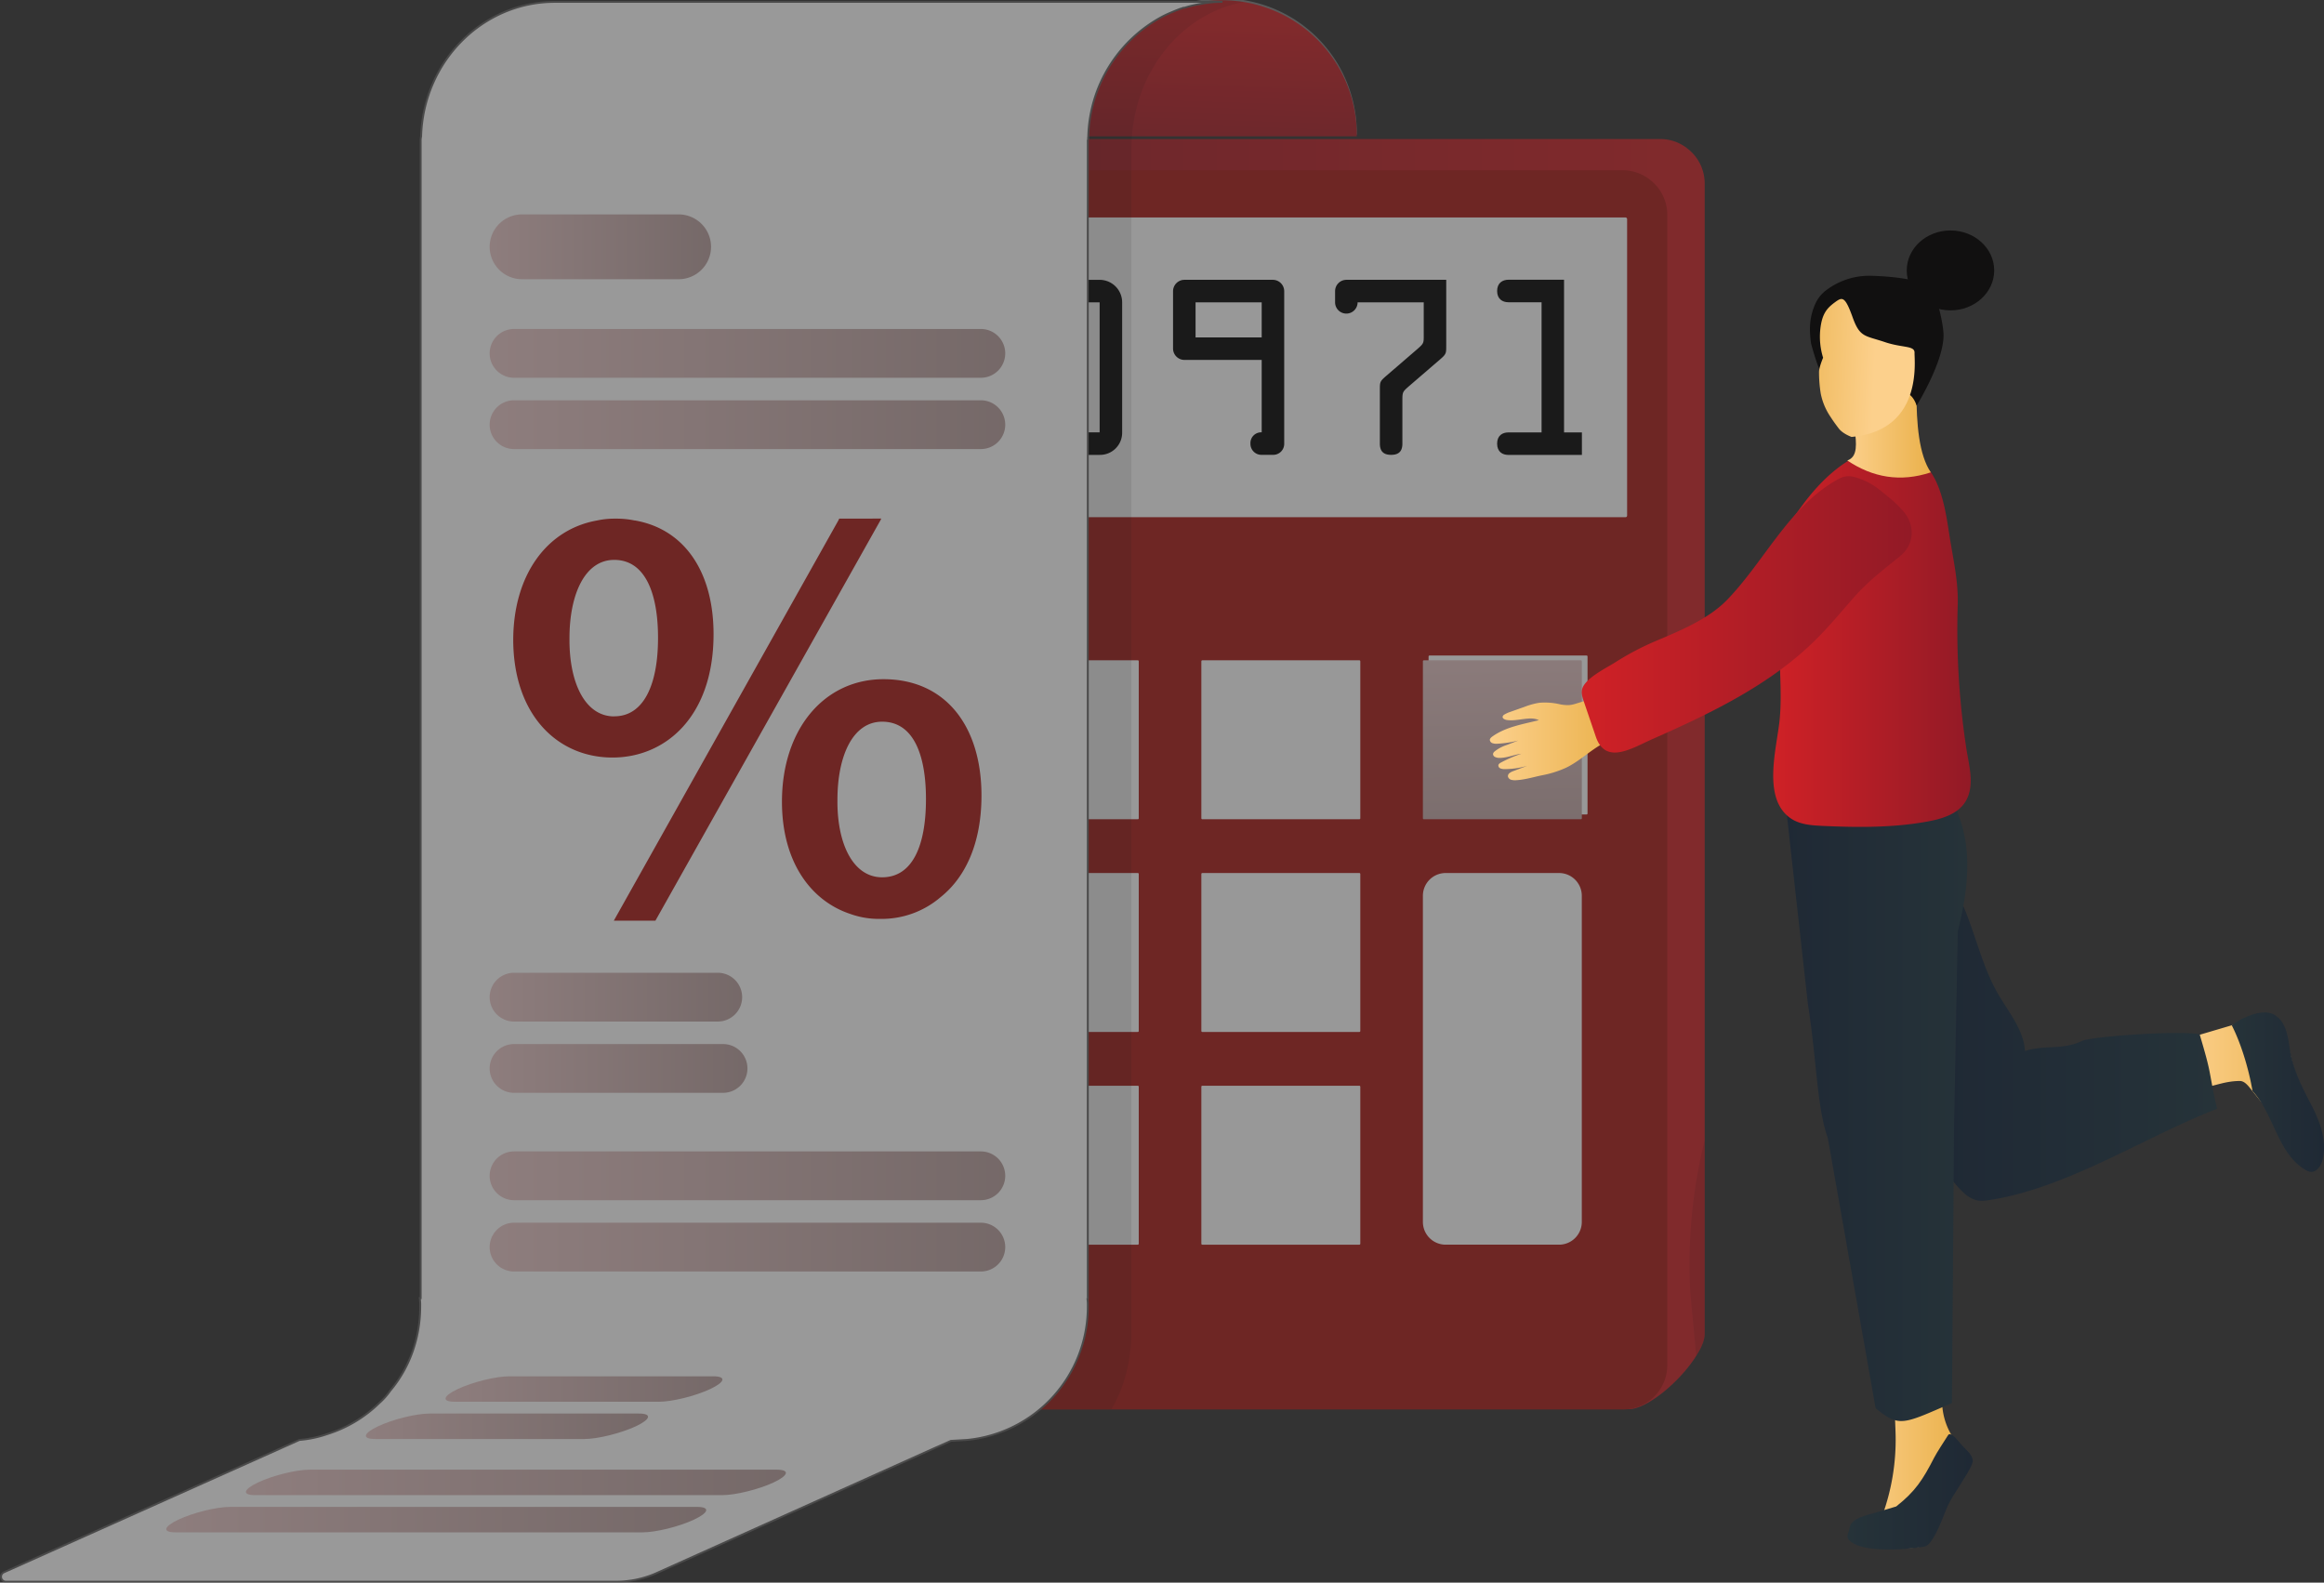 <?xml version="1.0" encoding="UTF-8"?> <svg xmlns="http://www.w3.org/2000/svg" xmlns:xlink="http://www.w3.org/1999/xlink" viewBox="0 0 1238.74 843.64"><rect x="0" y="0" width="1238.74" height="843.64" fill="#333333" stroke="none"/><defs><style>.cls-1{opacity:0.5;}.cls-2{fill:url(#linear-gradient);}.cls-3{fill:#a91916;}.cls-4{fill:#fefefe;}.cls-5{fill:url(#linear-gradient-2);}.cls-6,.cls-7{fill:#010101;}.cls-7{opacity:0.1;}.cls-8{fill:#808181;}.cls-9{fill:url(#linear-gradient-3);}.cls-10{fill:#fff;stroke:#626161;stroke-miterlimit:10;}.cls-11{fill:url(#linear-gradient-4);}.cls-12{fill:url(#linear-gradient-5);}.cls-13{fill:url(#linear-gradient-6);}.cls-14{fill:url(#linear-gradient-7);}.cls-15{fill:url(#linear-gradient-8);}.cls-16{fill:url(#linear-gradient-9);}.cls-17{fill:url(#linear-gradient-10);}.cls-18{fill:url(#linear-gradient-11);}.cls-19{fill:url(#linear-gradient-12);}.cls-20{fill:url(#linear-gradient-13);}.cls-21{fill:url(#linear-gradient-14);}.cls-22{fill:url(#linear-gradient-15);}.cls-23{fill:url(#linear-gradient-16);}.cls-24{fill:url(#linear-gradient-17);}.cls-25{fill:url(#linear-gradient-18);}.cls-26{fill:url(#linear-gradient-19);}.cls-27{fill:url(#linear-gradient-20);}.cls-28{fill:#111010;}.cls-29{fill:url(#linear-gradient-21);}.cls-30{fill:url(#linear-gradient-22);}.cls-31{fill:url(#linear-gradient-23);}.cls-32{fill:url(#linear-gradient-24);}.cls-33{fill:url(#linear-gradient-25);}</style><linearGradient id="linear-gradient" x1="361.84" y1="412.64" x2="908.64" y2="412.64" gradientUnits="userSpaceOnUse"><stop offset="0" stop-color="#921a26"></stop><stop offset="1" stop-color="#d02126"></stop></linearGradient><linearGradient id="linear-gradient-2" x1="799.89" y1="333.73" x2="801.99" y2="473.65" gradientUnits="userSpaceOnUse"><stop offset="0" stop-color="#e9c8c8"></stop><stop offset="1" stop-color="#b89f9e"></stop></linearGradient><linearGradient id="linear-gradient-3" x1="650.28" y1="109.1" x2="653.56" y2="10.9" xlink:href="#linear-gradient"></linearGradient><linearGradient id="linear-gradient-4" x1="260.98" y1="131.56" x2="379.04" y2="131.56" xlink:href="#linear-gradient-2"></linearGradient><linearGradient id="linear-gradient-5" x1="260.98" y1="188.38" x2="535.8" y2="188.38" xlink:href="#linear-gradient-2"></linearGradient><linearGradient id="linear-gradient-6" x1="260.98" y1="226.39" x2="535.8" y2="226.39" xlink:href="#linear-gradient-2"></linearGradient><linearGradient id="linear-gradient-7" x1="260.98" y1="531.55" x2="395.57" y2="531.55" xlink:href="#linear-gradient-2"></linearGradient><linearGradient id="linear-gradient-8" x1="260.98" y1="569.55" x2="398.39" y2="569.55" xlink:href="#linear-gradient-2"></linearGradient><linearGradient id="linear-gradient-9" x1="260.98" y1="626.78" x2="535.8" y2="626.78" xlink:href="#linear-gradient-2"></linearGradient><linearGradient id="linear-gradient-10" x1="260.98" y1="664.79" x2="535.8" y2="664.79" xlink:href="#linear-gradient-2"></linearGradient><linearGradient id="linear-gradient-11" x1="237.5" y1="740.43" x2="385.07" y2="740.43" xlink:href="#linear-gradient-2"></linearGradient><linearGradient id="linear-gradient-12" x1="195.03" y1="760.29" x2="345.42" y2="760.29" xlink:href="#linear-gradient-2"></linearGradient><linearGradient id="linear-gradient-13" x1="131.09" y1="790.19" x2="418.89" y2="790.19" xlink:href="#linear-gradient-2"></linearGradient><linearGradient id="linear-gradient-14" x1="88.62" y1="810.05" x2="376.42" y2="810.05" xlink:href="#linear-gradient-2"></linearGradient><linearGradient id="linear-gradient-15" x1="-2123.75" y1="582.66" x2="-2049.9" y2="582.66" gradientTransform="matrix(-1, 0, 0, 1, -887.44, 0)" gradientUnits="userSpaceOnUse"><stop offset="0" stop-color="#eab14b"></stop><stop offset="1" stop-color="#fcd08c"></stop></linearGradient><linearGradient id="linear-gradient-16" x1="-2069.15" y1="554.86" x2="-1923.55" y2="554.86" gradientTransform="matrix(-1, 0, 0, 1, -887.44, 0)" gradientUnits="userSpaceOnUse"><stop offset="0" stop-color="#263339"></stop><stop offset="1" stop-color="#1f2935"></stop></linearGradient><linearGradient id="linear-gradient-17" x1="-1932.67" y1="780.54" x2="-1873.84" y2="780.54" xlink:href="#linear-gradient-15"></linearGradient><linearGradient id="linear-gradient-18" x1="-1936.08" y1="584.43" x2="-1838.3" y2="584.43" xlink:href="#linear-gradient-16"></linearGradient><linearGradient id="linear-gradient-19" x1="-1937.87" y1="340.1" x2="-1830.91" y2="340.1" gradientTransform="matrix(-1, 0, 0, 1, -887.44, 0)" xlink:href="#linear-gradient"></linearGradient><linearGradient id="linear-gradient-20" x1="-1916.59" y1="231.42" x2="-1872.07" y2="231.42" xlink:href="#linear-gradient-15"></linearGradient><linearGradient id="linear-gradient-21" x1="3149.67" y1="-3374.36" x2="3166.22" y2="-3374.36" gradientTransform="matrix(3.09, 0.13, -0.14, 3.4, -9256.29, 11247.51)" xlink:href="#linear-gradient-15"></linearGradient><linearGradient id="linear-gradient-22" x1="-1748.98" y1="393.83" x2="-1681.57" y2="393.83" xlink:href="#linear-gradient-15"></linearGradient><linearGradient id="linear-gradient-23" x1="-1906.4" y1="327.51" x2="-1730.52" y2="327.51" gradientTransform="matrix(-1, 0, 0, 1, -887.44, 0)" xlink:href="#linear-gradient"></linearGradient><linearGradient id="linear-gradient-24" x1="984.76" y1="795.26" x2="1051.56" y2="795.26" gradientTransform="matrix(1, 0, 0, 1, 0, 0)" xlink:href="#linear-gradient-16"></linearGradient><linearGradient id="linear-gradient-25" x1="1189.57" y1="582.18" x2="1238.74" y2="582.18" gradientTransform="matrix(1, 0, 0, 1, 0, 0)" xlink:href="#linear-gradient-16"></linearGradient></defs><title>T_fizicheski_Standarten_potrebitelski_kredit</title><g id="Layer_2" data-name="Layer 2"><g id="Layer_1-2" data-name="Layer 1"><g class="cls-1"><path class="cls-2" d="M908.64,97.88V711.1c0,3.29-1.73,7.28-4.51,11.62-8.15,13.18-26,28.44-35.9,28.44H867L405.55,734.68a23.64,23.64,0,0,1-23.76-23.58V514.78L362,112.79l-.18-3.81c0-13,30.52-34.86,43.71-34.86H884.88a23.14,23.14,0,0,1,14.74,5.2A23.52,23.52,0,0,1,908.64,97.88Z"></path><path class="cls-3" d="M888.7,114.53V727.75a23.65,23.65,0,0,1-23.76,23.58H385.6a23.65,23.65,0,0,1-23.76-23.58V114.53A23.79,23.79,0,0,1,385.6,90.77H864.94A23.16,23.16,0,0,1,879.68,96,23.52,23.52,0,0,1,888.7,114.53Z"></path><rect class="cls-4" x="383.25" y="115.91" width="484.03" height="159.8" rx="0.84" ry="0.84"></rect><rect class="cls-4" x="404.16" y="351.98" width="84.73" height="84.73" rx="0.45" ry="0.45"></rect><rect class="cls-4" x="404.16" y="465.37" width="84.73" height="84.73" rx="0.45" ry="0.45"></rect><rect class="cls-4" x="404.16" y="578.76" width="84.73" height="84.73" rx="0.45" ry="0.45"></rect><rect class="cls-4" x="522.25" y="351.98" width="84.73" height="84.73" rx="0.45" ry="0.45"></rect><rect class="cls-4" x="522.25" y="465.37" width="84.73" height="84.73" rx="0.45" ry="0.45"></rect><rect class="cls-4" x="522.25" y="578.76" width="84.73" height="84.73" rx="0.45" ry="0.45"></rect><rect class="cls-4" x="640.34" y="351.98" width="84.73" height="84.73" rx="0.45" ry="0.45"></rect><rect class="cls-4" x="640.34" y="465.37" width="84.73" height="84.73" rx="0.45" ry="0.45"></rect><rect class="cls-4" x="640.34" y="578.76" width="84.73" height="84.73" rx="0.45" ry="0.45"></rect><rect class="cls-4" x="761.46" y="349.43" width="84.73" height="84.73" rx="0.45" ry="0.45"></rect><rect class="cls-5" x="758.43" y="351.98" width="84.73" height="84.73" rx="0.45" ry="0.45"></rect><path class="cls-4" d="M831,465.37H770.56a12.13,12.13,0,0,0-12.13,12.13V651.36a12.12,12.12,0,0,0,12.13,12.12H831a12.12,12.12,0,0,0,12.13-12.12V477.5A12.13,12.13,0,0,0,831,465.37Z"></path><path class="cls-6" d="M586.13,149.17a12,12,0,0,1,12,12v69.31a11.81,11.81,0,0,1-12,12H550.88a11.8,11.8,0,0,1-12-12V161.16a12,12,0,0,1,12-12Zm0,81.3V161.16H550.88v69.31Z"></path><path class="cls-6" d="M672.51,191.86H631.26a6.09,6.09,0,0,1-6-6v-30.7a6.09,6.09,0,0,1,6-6h47.25a6.09,6.09,0,0,1,6,6v81.3a5.86,5.86,0,0,1-6,6h-6a5.86,5.86,0,0,1-6-6,5.72,5.72,0,0,1,6-6Zm0-12v-18.7H637.26v18.7Z"></path><path class="cls-6" d="M723.63,161.16a6,6,0,1,1-12,0v-6a6.06,6.06,0,0,1,6-6h53.24V184c0,4.19.12,4.67-3.24,7.55L750.85,206c-3.12,2.76-3.35,3-3.35,7.2v23.26c0,3.84-1.68,6-6,6s-6-2.16-6-6v-28.9c0-3.95.11-4.31,3.11-6.95l16.55-14.27c4-3.48,3.72-3.35,3.72-8.63V161.16Z"></path><path class="cls-6" d="M833.67,230.5V149.12H804c-3.1,0-6,1.7-6,6s2.9,6,6,6h17.69V230.5H804c-3.1,0-6,1.6-6,6s2.9,6,6,6h39.19v-12Z"></path><path class="cls-7" d="M908.64,607.74V711.1c0,3.29-1.73,7.28-4.51,11.62L901,689.25A275.05,275.05,0,0,1,908.64,607.74Z"></path><path class="cls-8" d="M723.18,71.67H579.85a71.67,71.67,0,1,1,143.33,0Z"></path><path class="cls-8" d="M515.59,766.58s-8.12.48-8.36.48H507a54.09,54.09,0,0,1-6.21-.48Z"></path><path class="cls-8" d="M579.85,691.1v4.3a25.79,25.79,0,0,0-.24-4.3Z"></path><path class="cls-9" d="M723.18,72.67H579.85a71.67,71.67,0,1,1,143.33,0Z"></path><path class="cls-7" d="M662.9,1.11C628.74,7.35,603.07,40,603.07,79.5V713.7c-1,15.26-4.68,27.57-10.75,37.63H516.71l63.12-56V79.5c0-35.56,21.33-65.73,50.47-75.79A61.6,61.6,0,0,1,651.46.07a53.31,53.31,0,0,1,7.45.52A15.61,15.61,0,0,1,662.9,1.11Z"></path><path class="cls-10" d="M651.61,1a56.49,56.49,0,0,0-11,1,65,65,0,0,0-9.3,2.14,2.15,2.15,0,0,0-1.19.24c-.48.24-.95.24-1.43.48-3.1,1.19-6,2.38-8.82,3.81a74.77,74.77,0,0,0-39.81,64.12c0,.48-.24.72,0,1.2a3,3,0,0,0-.24,1.43V692h-.23a26.83,26.83,0,0,1,.23,4.29,71.29,71.29,0,0,1-64.36,71.27s-8.1.48-8.34.48h-.24l-8.58,3.81-149,67a53.32,53.32,0,0,1-21,4.29H3.23a2.63,2.63,0,0,1-1.19-5L159.6,767.57a60,60,0,0,0,14.78-3.1,69.21,69.21,0,0,0,27.89-16.68,37,37,0,0,0,5.72-6.44c10.25-12.16,16-27.89,16-45.05a25.73,25.73,0,0,0-.24-4.29h.48V75.34a9.77,9.77,0,0,1,.24-2.63C225.63,32.91,257.1,1,295.71,1Z"></path><path class="cls-8" d="M579.85,691.1v4.3a25.79,25.79,0,0,0-.24-4.3Z"></path><path class="cls-11" d="M361.76,148.84h-83.5A17.28,17.28,0,0,1,261,131.56h0a17.27,17.27,0,0,1,17.28-17.27h83.5A17.28,17.28,0,0,1,379,131.56h0A17.28,17.28,0,0,1,361.76,148.84Z"></path><path class="cls-12" d="M522.81,201.37H274a13,13,0,0,1-13-13h0a13,13,0,0,1,13-13H522.81a13,13,0,0,1,13,13h0A13,13,0,0,1,522.81,201.37Z"></path><path class="cls-13" d="M522.81,239.38H274a13,13,0,0,1-13-13h0a13,13,0,0,1,13-13H522.81a13,13,0,0,1,13,13h0A13,13,0,0,1,522.81,239.38Z"></path><path class="cls-14" d="M382.58,544.54H274a13,13,0,0,1-13-13h0a13,13,0,0,1,13-13H382.58a13,13,0,0,1,13,13h0A13,13,0,0,1,382.58,544.54Z"></path><path class="cls-15" d="M385.4,582.54H274a13,13,0,0,1-13-13h0a13,13,0,0,1,13-13H385.4a13,13,0,0,1,13,13h0A13,13,0,0,1,385.4,582.54Z"></path><path class="cls-16" d="M522.81,639.77H274a13,13,0,0,1-13-13h0a13,13,0,0,1,13-13H522.81a13,13,0,0,1,13,13h0A13,13,0,0,1,522.81,639.77Z"></path><path class="cls-17" d="M522.81,677.78H274a13,13,0,0,1-13-13h0a13,13,0,0,1,13-13H522.81a13,13,0,0,1,13,13h0A13,13,0,0,1,522.81,677.78Z"></path><path class="cls-18" d="M351.08,747.22H242.47c-7.18,0-6.5-3,1.52-6.79h0c8-3.74,20.33-6.78,27.5-6.78H380.11c7.17,0,6.49,3-1.53,6.78h0C370.57,744.18,358.25,747.22,351.08,747.22Z"></path><path class="cls-19" d="M311.43,767.08H200c-7.18,0-6.5-3,1.52-6.79h0c8-3.75,20.33-6.79,27.51-6.79H340.46c7.17,0,6.49,3-1.53,6.79h0C330.92,764,318.6,767.08,311.43,767.08Z"></path><path class="cls-20" d="M384.9,797H136.05c-7.17,0-6.49-3,1.53-6.79h0c8-3.75,20.33-6.79,27.5-6.79H413.93c7.17,0,6.49,3-1.53,6.79h0C404.39,793.94,392.07,797,384.9,797Z"></path><path class="cls-21" d="M342.43,816.83H93.58c-7.17,0-6.49-3,1.53-6.79h0c8-3.74,20.33-6.78,27.5-6.78H371.46c7.17,0,6.49,3-1.53,6.78h0C361.92,813.79,349.6,816.83,342.43,816.83Z"></path><path class="cls-3" d="M470.92,362.05c-31.47,0-54.12,26.46-54.12,65.32,0,32.18,15.5,52.92,36.48,59.83a44.89,44.89,0,0,0,16,2.62,48.22,48.22,0,0,0,32.18-11.68c13.11-10.49,21.69-28.61,21.69-54.11C523.12,386.84,503.81,362.05,470.92,362.05Zm-.72,105.6c-15.49,0-24.07-17.88-23.83-41.24,0-23.36,8.1-41.71,23.83-41.71,16.93,0,23.36,18.11,23.36,41.24C493.56,451.2,486.17,467.65,470.2,467.65ZM447.32,276.47l-.48,1L327.18,490.77h22.17l119.9-213.34.47-1Zm-108.94,1a47.92,47.92,0,0,0-10.25-1,44.36,44.36,0,0,0-10,1c-26.7,4.77-44.57,29.08-44.57,63.88.23,40.05,23.83,62.46,52.91,62.46,28.37,0,53.87-21.93,53.87-65.79C380.33,304.84,364.84,282,338.38,277.43Zm-11,104.41c-15.5,0-24.08-17.88-23.84-41.72,0-23.12,8.1-41.71,23.84-41.71,16.92,0,23.36,18.59,23.36,41.47C350.78,364.91,343.15,381.84,327.42,381.84Z"></path></g><path class="cls-22" d="M1169.25,552.54l29.58-8.74a21,21,0,0,1,6.71-1.21c5.44.23,9.88,4.7,12.17,9.63s3,10.45,4.52,15.67c2.54,8.67,7.39,16.49,9.77,25.21,2.34,8.56,2.88,17.91,4.23,26.7a4,4,0,0,1,0,1.15c-.23,1.51-2.23,2.16-3.64,1.59a7.84,7.84,0,0,1-3.21-3.17c-9.34-13.72-19.79-26.64-30.23-39.55-1.4-1.74-3.13-3.64-5.37-3.6-7.65.1-12.11,2.31-19.64,3.7a7.15,7.15,0,0,1-3.44,0c-2-.62-3.15-2.66-4.1-4.52-2.19-4.29-4.39-8.85-4.17-13.66S1164.63,553.9,1169.25,552.54Z"></path><path class="cls-23" d="M1036.93,469.64c5.92,4.84,9.25,12.1,11.94,19.25,5.17,13.72,8.78,28.15,16.09,40.85,5.67,9.85,13.7,19.14,14.39,30.48,11.44-3.46,19.68-.27,30.48-5.36,5-2.36,51.28-5.66,62.62-3.52,6.8,22.94,4.14,16.36,9.26,39.72-39,15.2-79.12,41.87-120.47,48.51-2.64.42-5.37.83-8,.16a16.35,16.35,0,0,1-6.88-4.25,46.74,46.74,0,0,1-10.28-13.91Z"></path><path class="cls-24" d="M1012.93,735.81c-4.06,9.06-2.71,19.47-2.52,29.39a118.63,118.63,0,0,1-7,42.47,8.66,8.66,0,0,1-2.33,3.94c-1.26,1-3,1.26-4.53,1.66a21.51,21.51,0,0,0-8.8,4.53,3.35,3.35,0,0,0-1.27,1.75c-.36,1.79,1.89,2.89,3.68,3.28a108.45,108.45,0,0,0,27.31,2.34c3.25-.13,6.66-.46,9.34-2.3,6.92-4.73,4.08-22,8.4-29.49,2-3.4,4.82-6.18,7-9.42s3.78-7.3,2.67-11.07c-.66-2.27-2.22-4.14-3.55-6.1a36,36,0,0,1-5.92-24.36A178,178,0,0,0,1012.93,735.81Z"></path><path class="cls-25" d="M950.86,420.11l12.79,115.17c4.75,29.94,4.75,54.91,10.63,71.44l25.47,143.93c12.69,10.49,14.84,8.37,40.67-2.74l1.14-148.27,2-103.32c5.68-22.38,6-37.71,3.76-49.71a76.62,76.62,0,0,0-4.4-14.84c-2.9-7.16-6.45-13.46-9.53-20.38Z"></path><path class="cls-26" d="M960.13,270.11c13.23-18.29,37-40.61,61.32-25.93,13.26,8,15.63,28.54,17.82,42.32,1.92,12.16,4.63,23.6,4.24,36a419.79,419.79,0,0,0,4.6,76.54c1.38,9,4.67,19.74-.44,28.19-4,6.65-12.29,9.21-19.92,10.62-18.54,3.44-37.55,3.26-56.38,2.4-5.9-.27-12.14-.72-17-4.1-15.22-10.62-7.33-37.25-5.81-52.26,1.38-13.67-.23-27.36.13-40.86.38-14.18-6.81-27.61-4.92-41.92C945.42,288.79,953.09,279.83,960.13,270.11Z"></path><path class="cls-27" d="M1021.49,208.26c0,17.92,1.34,34.11,7.66,43.54-16.28,5.4-31,2.71-44.51-6.34,5.79-1.94,4.79-9.28,4-16.5Z"></path><path class="cls-28" d="M1021.6,216.21s-3.39-11.63-11.67-4.31c-3.17,2.8-7.12-10.47-17.67-12.65-5.09-1.05-15.69-14.56-15.69-14.56A37.33,37.33,0,0,0,971.44,198c-.69,4.72-6-14.25-6.13-15.05-.57-4.37-1.11-10.12.53-16.06,2.25-8.09,5.45-10.92,10-13.89a38,38,0,0,1,20.49-6c10.15.12,29.1,1.82,32.81,6.76s6.78,19.43,6.81,24.91C1036,193,1021.6,216.21,1021.6,216.21Z"></path><ellipse class="cls-28" cx="1039.64" cy="144.15" rx="23.31" ry="21.3"></ellipse><path class="cls-29" d="M986.92,232.91s-4.62-1.62-6.82-4.51c-2.47-3.25-3.06-4.15-4.87-6.91a33.59,33.59,0,0,1-4.74-11.72,70,70,0,0,1-.91-11.36c-.07-2.5,2.17-7.72,2.17-7.72a37.92,37.92,0,0,1-1.51-15c.87-8.22,3.4-11.28,7.55-14.36s5.54-3.8,9.72,7.87c3.87,10.78,6.55,9.58,17.23,13.18,9.38,3.16,15.92,1.71,15.75,5.73S1025.24,229.46,986.92,232.91Z"></path><path class="cls-30" d="M851.05,371.71l-10.59,3.23a18.28,18.28,0,0,1-4.08.92,21.13,21.13,0,0,1-5.36-.54,35.08,35.08,0,0,0-10.55-.7,37.79,37.79,0,0,0-7.73,2.12l-7.52,2.66a16.06,16.06,0,0,0-3.3,1.46,1.82,1.82,0,0,0-1,1.25c-.07.95,1.2,1.53,2.27,1.69,2.89.45,5.81-.13,8.69-.48s5.8-.7,8.36.58c-8.63,2.16-17.54,3.57-24.66,8.61-.73.52-1.5,1.18-1.47,2a2.11,2.11,0,0,0,1.5,1.68,6.65,6.65,0,0,0,2.52.26,58.16,58.16,0,0,0,11.09-1.69l-6,2.33a20.45,20.45,0,0,0-6.61,3.52,2.18,2.18,0,0,0-.79,1.23,1.75,1.75,0,0,0,1,1.63A5,5,0,0,0,799,404c4,.14,8-1.74,11.94-2.21a67.82,67.82,0,0,0-10.77,4.62c-.67.36-1.39.81-1.52,1.49a1.75,1.75,0,0,0,1.23,1.75,5.87,5.87,0,0,0,2.44.32,41.93,41.93,0,0,0,11.8-1.78L806.72,411a7.63,7.63,0,0,0-2.07,1.06,2.1,2.1,0,0,0-.89,1.89,2.45,2.45,0,0,0,1.8,1.73,7.53,7.53,0,0,0,2.76.2c4.64-.29,9-1.65,13.42-2.57a55.81,55.81,0,0,0,13.1-4.11c8.59-4.18,14.89-11.54,24-14.84,1.46-1.77,2.79-4.19,2.71-6.41a20.55,20.55,0,0,0-1.55-6.52C858.5,377.59,855.34,373.34,851.05,371.71Z"></path><path class="cls-31" d="M988,318.62c-6.68,7.63-13.16,15.47-20.39,22.6-24.24,23.95-55.71,39-86.87,52.78-10.78,4.77-24.91,14-30.12-1.26l-6.42-18.84c-.72-2.11-1.45-4.38-.89-6.54,1.51-5.81,12.93-11.28,17.63-14.28a146.12,146.12,0,0,1,21.73-11.43c12.87-5.45,28-11.67,37.9-21.89,20.08-20.74,33.12-50,59.24-64.35,4.84-2.66,8.3-1.52,13.43.54s9.44,5.7,13.65,9.27a49.75,49.75,0,0,1,8.71,8.69c5.32,7.43,4.4,16.77-3,22.72C1003.81,303.7,995.56,310,988,318.62Z"></path><path class="cls-32" d="M999.75,806.3c-4.83,1.44-13.12,3-13.84,8-.45,3.1-2.32,4.75-.07,6.93,8.28,8,39.53,3.66,40.84,2.91,4.49-2.58,8.87-15.25,11.2-20.78,3-7.13,14.29-21.47,13.65-25.11s-3.86-5.27-7.69-10.06c-2.06-2.57-4.5-4.69-5.44-3.21-1.77,2.78-6,9.19-7.5,12.13-6,11.67-9.91,17.79-20.19,25.93Z"></path><path class="cls-33" d="M1189.57,546.53c5.13,10,9.22,24,11.08,35.08,11.65,12.7,13.24,32.94,28,41.89a7.27,7.27,0,0,0,2.87,1.14c3.42.36,5.8-3.4,6.57-6.76,2.36-10.2-1.77-20.74-6.67-30s-9.51-18.92-11-29.28c-.91-6.21-1.94-13-6.92-16.83-5.34-4.12-13-1.3-19.1,1.63Z"></path></g></g></svg> 